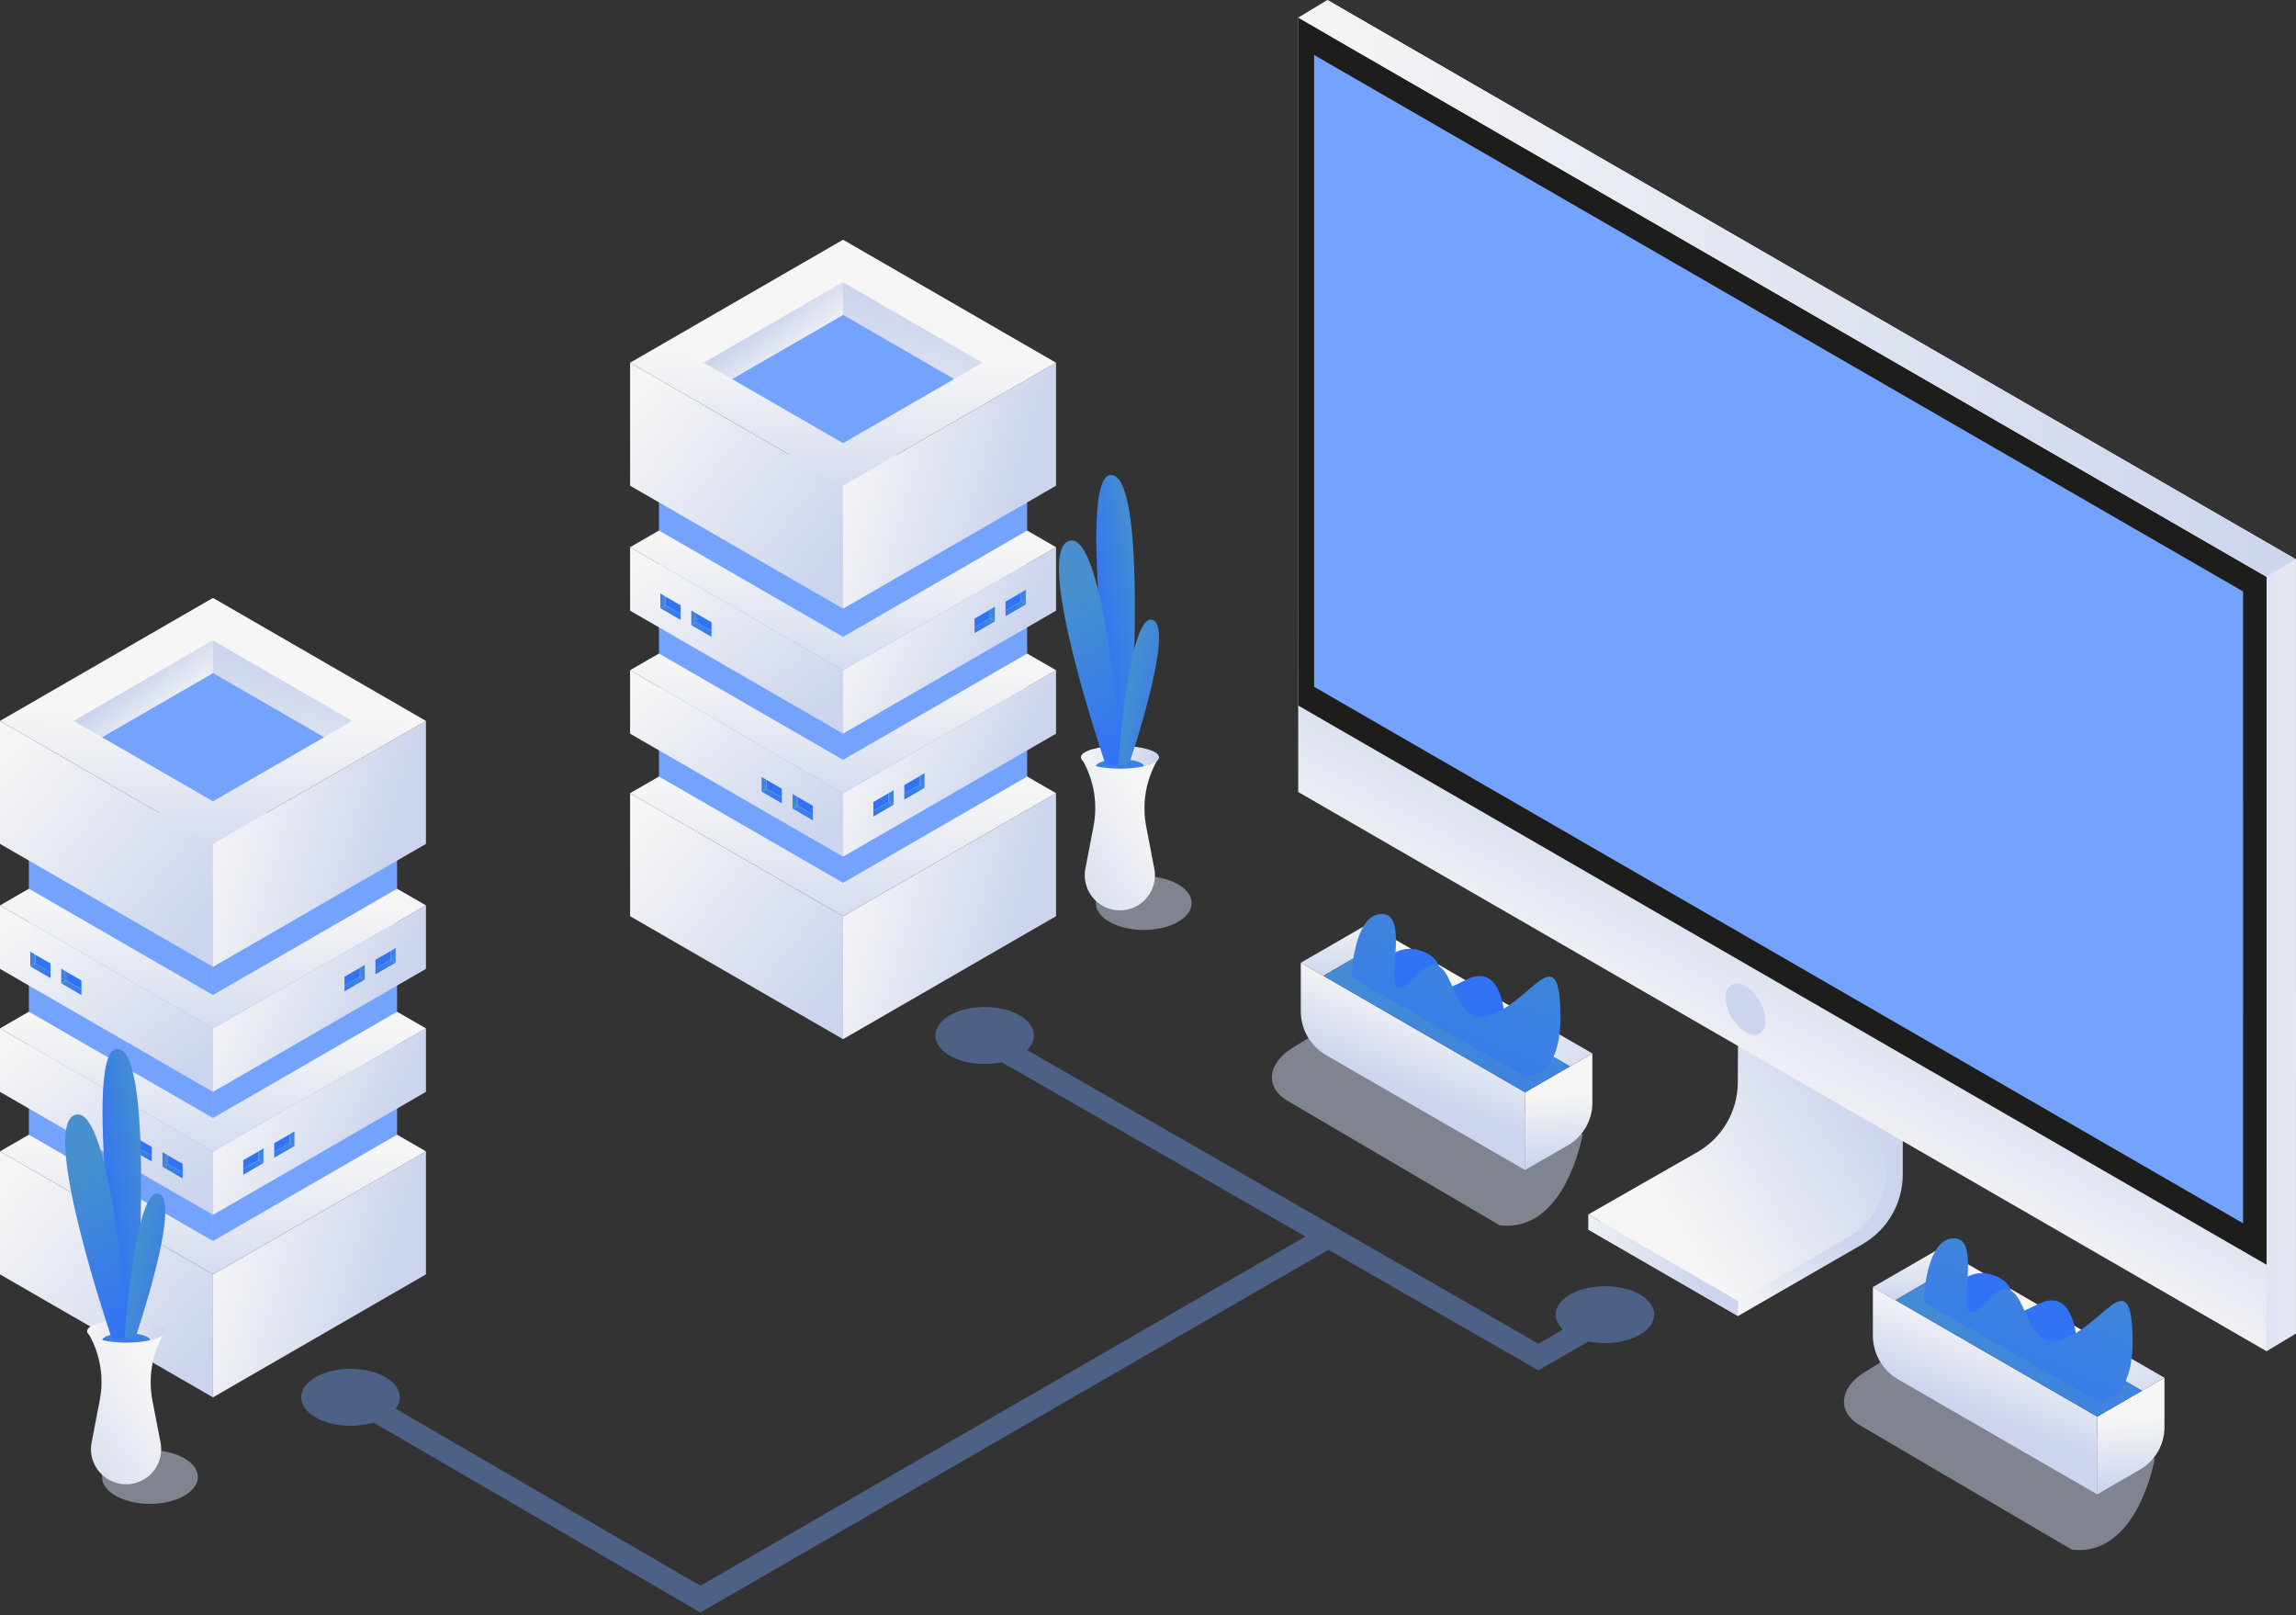 <svg width="600" height="422" viewBox="0 0 600 422" fill="none" xmlns="http://www.w3.org/2000/svg">
<rect x="0" y="0" width="600" height="422" fill="#333333" stroke="none"/>
<path opacity="0.5" d="M298.887 242.948C305.801 242.948 311.405 239.806 311.405 235.931C311.405 232.055 305.801 228.914 298.887 228.914C291.973 228.914 286.368 232.055 286.368 235.931C286.368 239.806 291.973 242.948 298.887 242.948Z" fill="url(#paint0_linear_58_21432)"/>
<path d="M282.468 197.835L282.942 198.672C285.897 203.881 286.899 209.973 285.767 215.854L283.636 226.925C282.897 230.766 284.679 234.651 288.072 236.597L288.105 236.615C290.934 238.238 294.412 238.233 297.237 236.602C300.615 234.652 302.386 230.775 301.649 226.944L299.53 215.934C298.388 210.004 299.416 203.862 302.426 198.626L302.881 197.835H282.468V197.835Z" fill="url(#paint1_linear_58_21432)"/>
<path d="M302.88 197.836C302.88 198.798 301.314 199.652 298.884 200.197C297.163 200.582 295.011 200.811 292.674 200.811C290.337 200.811 288.182 200.582 286.462 200.197C284.033 199.652 282.468 198.798 282.468 197.836C282.468 196.192 287.036 194.859 292.674 194.859C298.31 194.859 302.88 196.192 302.88 197.836Z" fill="url(#paint2_linear_58_21432)"/>
<path d="M298.886 200.169C298.886 200.178 298.886 200.188 298.884 200.197C297.163 200.582 295.011 200.811 292.674 200.811C290.337 200.811 288.182 200.582 286.462 200.197C286.459 200.188 286.459 200.178 286.459 200.169C286.459 199.167 289.241 198.357 292.674 198.357C296.105 198.357 298.886 199.167 298.886 200.169Z" fill="url(#paint3_linear_58_21432)"/>
<path d="M294.964 199.874C294.964 199.874 300.656 125.688 290.64 124.106C280.625 122.525 291.849 199.836 291.849 199.836L294.964 199.874Z" fill="url(#paint4_linear_58_21432)"/>
<path d="M288.957 199.874C288.957 199.874 269.853 144.066 279.405 141.292C288.957 138.518 293.226 199.874 293.226 199.874H288.957Z" fill="url(#paint5_linear_58_21432)"/>
<path d="M294.964 199.874C294.964 199.874 307.334 163.736 301.149 161.94C294.964 160.144 292.199 199.874 292.199 199.874H294.964Z" fill="url(#paint6_linear_58_21432)"/>
<path opacity="0.5" d="M563.074 381.088C563.074 381.088 558.678 406.905 541.385 404.816L486.445 372.592C479.759 368.957 480.761 362.497 487.233 358.494L493.986 354.318L563.074 381.088Z" fill="url(#paint7_linear_58_21432)"/>
<path d="M507.011 332.866L507.012 326.098L489.428 336.25L495.338 339.663L507.011 332.866Z" fill="url(#paint8_linear_58_21432)"/>
<path d="M489.428 348.922V336.25L548.043 370.092V390.396L496.039 360.372C491.948 358.01 489.428 353.645 489.428 348.922Z" fill="url(#paint9_linear_58_21432)"/>
<path d="M559.224 383.94L548.043 390.395V370.091L565.626 359.938V372.85C565.626 377.426 563.186 381.653 559.224 383.94Z" fill="url(#paint10_linear_58_21432)"/>
<path d="M565.626 359.939L507.012 326.098L507.011 332.866L559.765 363.323L565.626 359.939Z" fill="url(#paint11_linear_58_21432)"/>
<path d="M495.338 339.663L507.011 332.866L559.765 363.323L548.042 370.092L495.338 339.663Z" fill="url(#paint12_linear_58_21432)"/>
<path d="M507.012 342.516C507.012 342.516 511.73 329.299 521.586 333.399C531.442 337.499 519.015 347.665 532.441 340.779C545.866 333.893 542.712 362.814 542.712 362.814L507.012 342.516Z" fill="url(#paint13_linear_58_21432)"/>
<path d="M502.684 340.055C502.684 340.055 503.196 322.676 511.129 323.553C519.062 324.43 508.184 351.499 519.256 339.935C530.327 328.371 527.206 353.162 538.264 350.123C549.323 347.083 556.586 329.666 557.273 348.443C557.959 367.22 548.102 365.88 548.102 365.88L502.684 340.055Z" fill="url(#paint14_linear_58_21432)"/>
<path opacity="0.5" d="M413.571 296.364C413.571 296.364 409.175 322.182 391.881 320.092L336.941 287.868C330.256 284.233 331.257 277.773 337.73 273.77L344.483 269.594L413.571 296.364Z" fill="url(#paint15_linear_58_21432)"/>
<path d="M357.508 248.142L357.509 241.374L339.924 251.526L345.835 254.939L357.508 248.142Z" fill="url(#paint16_linear_58_21432)"/>
<path d="M339.924 264.198V251.526L398.539 285.368V305.672L346.535 275.648C342.445 273.286 339.924 268.922 339.924 264.198Z" fill="url(#paint17_linear_58_21432)"/>
<path d="M409.721 299.217L398.54 305.672V285.368L416.124 275.215V288.127C416.124 292.702 413.683 296.929 409.721 299.217Z" fill="url(#paint18_linear_58_21432)"/>
<path d="M416.123 275.215L357.509 241.374L357.508 248.142L410.262 278.599L416.123 275.215Z" fill="url(#paint19_linear_58_21432)"/>
<path d="M345.835 254.939L357.508 248.142L410.262 278.599L398.539 285.368L345.835 254.939Z" fill="url(#paint20_linear_58_21432)"/>
<path d="M357.509 257.792C357.509 257.792 362.227 244.575 372.083 248.675C381.939 252.775 369.513 262.941 382.938 256.055C396.363 249.169 393.209 278.09 393.209 278.09L357.509 257.792Z" fill="url(#paint21_linear_58_21432)"/>
<path d="M353.181 255.331C353.181 255.331 353.692 237.952 361.625 238.829C369.558 239.706 358.681 266.775 369.752 255.211C380.823 243.647 377.703 268.438 388.761 265.399C399.819 262.359 407.083 244.942 407.769 263.719C408.456 282.496 398.599 281.156 398.599 281.156L353.181 255.331Z" fill="url(#paint22_linear_58_21432)"/>
<path d="M164.655 207.223L220.31 239.355V271.486L164.654 239.355L164.655 207.223Z" fill="url(#paint23_linear_58_21432)"/>
<path d="M275.966 207.223L220.311 239.355V271.486L275.967 239.355L275.966 207.223Z" fill="url(#paint24_linear_58_21432)"/>
<path d="M164.655 207.223L220.311 175.09L275.966 207.223L220.311 239.355L164.655 207.223Z" fill="url(#paint25_linear_58_21432)"/>
<path d="M183.902 207.223L220.311 186.202L256.72 207.223L220.311 228.243L183.902 207.223Z" fill="url(#paint26_linear_58_21432)"/>
<path d="M191.281 211.483L220.311 194.723L249.341 211.483L220.311 228.243L191.281 211.483Z" fill="url(#paint27_linear_58_21432)"/>
<path d="M172.2 175.09L220.311 202.867V230.641L172.199 202.865L172.2 175.09Z" fill="#74A2FF"/>
<path d="M268.421 175.09L220.311 202.867V230.641L268.423 202.865L268.421 175.09Z" fill="#74A2FF"/>
<path d="M164.655 175.09L220.31 207.223V223.805L164.654 191.674L164.655 175.09Z" fill="url(#paint28_linear_58_21432)"/>
<path d="M275.966 175.09L220.311 207.223V223.805L275.967 191.674L275.966 175.09Z" fill="url(#paint29_linear_58_21432)"/>
<path d="M164.655 175.09L220.311 142.958L275.966 175.09L220.311 207.223L164.655 175.09Z" fill="url(#paint30_linear_58_21432)"/>
<path d="M183.902 175.09L220.311 154.07L256.72 175.09L220.311 196.111L183.902 175.09Z" fill="url(#paint31_linear_58_21432)"/>
<path d="M191.281 179.35L220.311 162.59L249.341 179.35L220.311 196.111L191.281 179.35Z" fill="url(#paint32_linear_58_21432)"/>
<path d="M172.2 142.958L220.311 170.735V198.509L172.199 170.733L172.2 142.958Z" fill="#74A2FF"/>
<path d="M268.421 142.958L220.311 170.735V198.509L268.423 170.733L268.421 142.958Z" fill="#74A2FF"/>
<path d="M164.655 142.958L220.31 175.09V191.672L164.654 159.541L164.655 142.958Z" fill="url(#paint33_linear_58_21432)"/>
<path d="M275.966 142.958L220.311 175.09V191.672L275.967 159.541L275.966 142.958Z" fill="url(#paint34_linear_58_21432)"/>
<path d="M164.655 142.958L220.311 110.825L275.966 142.958L220.311 175.09L164.655 142.958Z" fill="url(#paint35_linear_58_21432)"/>
<path d="M183.902 142.958L220.311 121.937L256.72 142.958L220.311 163.979L183.902 142.958Z" fill="url(#paint36_linear_58_21432)"/>
<path d="M191.281 147.218L220.311 130.458L249.341 147.218L220.311 163.979L191.281 147.218Z" fill="url(#paint37_linear_58_21432)"/>
<path d="M220.311 121.937V130.458L191.281 147.218L183.902 142.958L220.311 121.937Z" fill="url(#paint38_linear_58_21432)"/>
<path d="M172.2 110.825L220.311 138.602V166.376L172.199 138.6L172.2 110.825Z" fill="#74A2FF"/>
<path d="M268.421 110.825L220.311 138.602V166.376L268.423 138.6L268.421 110.825Z" fill="#74A2FF"/>
<path d="M164.655 94.761L220.31 126.893V159.022L164.654 126.891L164.655 94.761Z" fill="url(#paint39_linear_58_21432)"/>
<path d="M275.966 94.761L220.311 126.893V159.022L275.967 126.891L275.966 94.761Z" fill="url(#paint40_linear_58_21432)"/>
<path d="M164.655 94.761L220.311 62.628L275.966 94.761L220.311 126.893L164.655 94.761Z" fill="url(#paint41_linear_58_21432)"/>
<path d="M183.902 94.761L220.311 73.74L256.72 94.761L220.311 115.782L183.902 94.761Z" fill="url(#paint42_linear_58_21432)"/>
<path d="M191.281 99.021L220.311 82.261L249.341 99.021L220.311 115.782L191.281 99.021Z" fill="#74A2FF"/>
<path d="M220.311 73.74V82.261L191.281 99.021L183.902 94.761L220.311 73.74Z" fill="url(#paint43_linear_58_21432)"/>
<path d="M262.769 160.966L268.052 157.917L266.759 157.165L262.769 159.468V160.966Z" fill="url(#paint44_linear_58_21432)"/>
<path d="M268.052 154.07V157.917L266.758 157.165V154.861L268.052 154.07Z" fill="url(#paint45_linear_58_21432)"/>
<path d="M262.769 159.468V157.165L266.759 154.861V157.165L262.769 159.468Z" fill="url(#paint46_linear_58_21432)"/>
<path d="M254.682 165.402L259.965 162.353L258.671 161.601L254.682 163.904V165.402Z" fill="url(#paint47_linear_58_21432)"/>
<path d="M259.965 158.505V162.353L258.671 161.601V159.297L259.965 158.505Z" fill="url(#paint48_linear_58_21432)"/>
<path d="M254.682 163.904V161.601L258.671 159.297V161.601L254.682 163.904Z" fill="url(#paint49_linear_58_21432)"/>
<path d="M236.313 208.886L241.596 205.836L240.302 205.084L236.313 207.387V208.886Z" fill="url(#paint50_linear_58_21432)"/>
<path d="M241.596 201.989V205.836L240.302 205.084V202.78L241.596 201.989Z" fill="url(#paint51_linear_58_21432)"/>
<path d="M236.313 207.387V205.084L240.302 202.78V205.084L236.313 207.387Z" fill="url(#paint52_linear_58_21432)"/>
<path d="M228.226 213.321L233.509 210.272L232.215 209.52L228.226 211.823V213.321Z" fill="url(#paint53_linear_58_21432)"/>
<path d="M233.509 206.425V210.272L232.215 209.52V207.216L233.509 206.425Z" fill="url(#paint54_linear_58_21432)"/>
<path d="M228.226 211.823V209.52L232.215 207.216V209.52L228.226 211.823Z" fill="url(#paint55_linear_58_21432)"/>
<path d="M177.852 161.94L172.569 158.89L173.863 158.138L177.852 160.442V161.94Z" fill="url(#paint56_linear_58_21432)"/>
<path d="M172.569 155.043V158.89L173.863 158.138V155.835L172.569 155.043Z" fill="url(#paint57_linear_58_21432)"/>
<path d="M177.852 160.442V158.138L173.863 155.835V158.138L177.852 160.442Z" fill="url(#paint58_linear_58_21432)"/>
<path d="M185.939 166.376L180.656 163.326L181.95 162.574L185.939 164.877V166.376Z" fill="url(#paint59_linear_58_21432)"/>
<path d="M180.656 159.479V163.326L181.95 162.574V160.27L180.656 159.479Z" fill="url(#paint60_linear_58_21432)"/>
<path d="M185.94 164.877V162.574L181.95 160.27V162.574L185.94 164.877Z" fill="url(#paint61_linear_58_21432)"/>
<path d="M204.309 209.859L199.025 206.809L200.319 206.057L204.309 208.361V209.859Z" fill="url(#paint62_linear_58_21432)"/>
<path d="M199.025 202.962V206.809L200.319 206.057V203.754L199.025 202.962Z" fill="url(#paint63_linear_58_21432)"/>
<path d="M204.309 208.361V206.057L200.319 203.754V206.057L204.309 208.361Z" fill="url(#paint64_linear_58_21432)"/>
<path d="M212.396 214.295L207.112 211.246L208.406 210.494L212.396 212.797V214.295Z" fill="url(#paint65_linear_58_21432)"/>
<path d="M207.112 207.398V211.246L208.406 210.494V208.19L207.112 207.398Z" fill="url(#paint66_linear_58_21432)"/>
<path d="M212.396 212.797V210.494L208.406 208.19V210.494L212.396 212.797Z" fill="url(#paint67_linear_58_21432)"/>
<path d="M346.875 0L599.946 146.107L599.943 348.416L346.875 202.307V0Z" fill="white"/>
<path d="M458.563 206.73L497.243 229.058V306.813C497.243 314.339 493.228 321.293 486.71 325.056L454.181 343.817L415.048 321.223L447.644 302.589C454.18 298.854 458.227 291.913 458.256 284.384L458.563 206.73Z" fill="url(#paint68_linear_58_21432)"/>
<path d="M454.439 205.157L493.119 227.485V305.24C493.119 312.766 489.103 319.721 482.585 323.483L454.181 339.88L415.048 317.286L443.518 301.016C450.055 297.28 454.102 290.34 454.131 282.811L454.439 205.157Z" fill="url(#paint69_linear_58_21432)"/>
<path d="M415.049 317.286V321.223L454.181 343.816V339.879L415.049 317.286Z" fill="url(#paint70_linear_58_21432)"/>
<path d="M339.248 4.6L592.319 150.707L592.315 353.015L339.248 206.907V4.6Z" fill="url(#paint71_linear_58_21432)"/>
<path d="M339.248 4.6L592.319 150.707L592.317 330.422L339.249 184.314L339.248 4.6Z" fill="#1D1D1B"/>
<path d="M343.411 14.362L586.177 154.519L586.174 319.586L343.411 179.427V14.362Z" fill="#74A2FF"/>
<path d="M592.315 353.015L599.943 348.416L599.945 146.107L592.319 150.707L592.315 353.015Z" fill="url(#paint72_linear_58_21432)"/>
<path d="M339.248 4.6L346.874 0L599.946 146.107L592.319 150.707L339.248 4.6Z" fill="url(#paint73_linear_58_21432)"/>
<path d="M450.951 260.635C450.951 257.336 453.289 255.986 456.146 257.635C459.003 259.284 461.34 263.333 461.34 266.632C461.34 269.931 459.003 271.282 456.146 269.632C453.289 267.983 450.951 263.934 450.951 260.635Z" fill="url(#paint74_linear_58_21432)"/>
<path opacity="0.4" d="M428.533 338.187C423.519 335.291 415.314 335.291 410.298 338.187C406.018 340.658 405.404 344.467 408.428 347.331L402.01 351.036L268.387 274.325C271.322 271.469 270.683 267.705 266.441 265.255C261.427 262.359 253.221 262.359 248.206 265.255C243.19 268.151 243.19 272.889 248.206 275.785C251.86 277.895 257.206 278.46 261.779 277.494L341.126 323.045L183.037 414.28L103.4 368.024C105.452 365.298 104.567 361.997 100.722 359.776C95.708 356.881 87.502 356.881 82.487 359.776C77.471 362.672 77.471 367.411 82.487 370.306C86.558 372.656 92.73 373.099 97.592 371.634L183.027 421.258L347.183 326.522L402.019 358.002L415.098 350.453C419.641 351.379 424.916 350.805 428.534 348.716C433.548 345.821 433.548 341.082 428.533 338.187Z" fill="#74A2FF"/>
<path d="M0.001 300.797L55.656 332.93V365.061L0 332.93L0.001 300.797Z" fill="url(#paint75_linear_58_21432)"/>
<path d="M111.312 300.797L55.656 332.93V365.061L111.313 332.93L111.312 300.797Z" fill="url(#paint76_linear_58_21432)"/>
<path d="M0.001 300.797L55.656 268.665L111.312 300.797L55.656 332.93L0.001 300.797Z" fill="url(#paint77_linear_58_21432)"/>
<path d="M19.248 300.797L55.656 279.777L92.065 300.797L55.656 321.818L19.248 300.797Z" fill="url(#paint78_linear_58_21432)"/>
<path d="M26.627 305.058L55.656 288.298L84.686 305.058L55.656 321.818L26.627 305.058Z" fill="url(#paint79_linear_58_21432)"/>
<path d="M7.545 268.665L55.656 296.442V324.216L7.544 296.441L7.545 268.665Z" fill="#74A2FF"/>
<path d="M103.768 268.665L55.656 296.442V324.216L103.768 296.441L103.768 268.665Z" fill="#74A2FF"/>
<path d="M0.001 268.665L55.656 300.797V317.38L0 285.249L0.001 268.665Z" fill="url(#paint80_linear_58_21432)"/>
<path d="M111.312 268.665L55.656 300.797V317.38L111.313 285.249L111.312 268.665Z" fill="url(#paint81_linear_58_21432)"/>
<path d="M0.001 268.665L55.656 236.533L111.312 268.665L55.656 300.797L0.001 268.665Z" fill="url(#paint82_linear_58_21432)"/>
<path d="M19.248 268.665L55.656 247.644L92.065 268.665L55.656 289.686L19.248 268.665Z" fill="url(#paint83_linear_58_21432)"/>
<path d="M26.627 272.926L55.656 256.165L84.686 272.926L55.656 289.686L26.627 272.926Z" fill="url(#paint84_linear_58_21432)"/>
<path d="M7.545 236.533L55.656 264.31V292.083L7.544 264.308L7.545 236.533Z" fill="#74A2FF"/>
<path d="M103.768 236.533L55.656 264.31V292.083L103.768 264.308L103.768 236.533Z" fill="#74A2FF"/>
<path d="M0.001 236.533L55.656 268.665V285.247L0 253.117L0.001 236.533Z" fill="url(#paint85_linear_58_21432)"/>
<path d="M111.312 236.533L55.656 268.665V285.247L111.313 253.117L111.312 236.533Z" fill="url(#paint86_linear_58_21432)"/>
<path d="M0.001 236.533L55.656 204.4L111.312 236.533L55.656 268.665L0.001 236.533Z" fill="url(#paint87_linear_58_21432)"/>
<path d="M19.248 236.533L55.656 215.512L92.065 236.533L55.656 257.553L19.248 236.533Z" fill="url(#paint88_linear_58_21432)"/>
<path d="M26.627 240.793L55.656 224.033L84.686 240.793L55.656 257.553L26.627 240.793Z" fill="url(#paint89_linear_58_21432)"/>
<path d="M55.656 215.512V224.033L26.627 240.793L19.248 236.533L55.656 215.512Z" fill="url(#paint90_linear_58_21432)"/>
<path d="M7.545 204.4L55.656 232.177V259.951L7.544 232.175L7.545 204.4Z" fill="#74A2FF"/>
<path d="M103.768 204.4L55.656 232.177V259.951L103.768 232.175L103.768 204.4Z" fill="#74A2FF"/>
<path d="M0.001 188.336L55.656 220.468V252.597L0 220.466L0.001 188.336Z" fill="url(#paint91_linear_58_21432)"/>
<path d="M111.312 188.336L55.656 220.468V252.597L111.313 220.466L111.312 188.336Z" fill="url(#paint92_linear_58_21432)"/>
<path d="M0.001 188.336L55.656 156.203L111.312 188.336L55.656 220.468L0.001 188.336Z" fill="url(#paint93_linear_58_21432)"/>
<path d="M19.248 188.336L55.656 167.315L92.065 188.336L55.656 209.356L19.248 188.336Z" fill="url(#paint94_linear_58_21432)"/>
<path d="M26.627 192.596L55.656 175.836L84.686 192.596L55.656 209.356L26.627 192.596Z" fill="#74A2FF"/>
<path d="M55.656 167.315V175.836L26.627 192.596L19.248 188.336L55.656 167.315Z" fill="url(#paint95_linear_58_21432)"/>
<path d="M98.115 254.541L103.398 251.492L102.104 250.74L98.115 253.043V254.541Z" fill="url(#paint96_linear_58_21432)"/>
<path d="M103.398 247.644V251.492L102.104 250.74V248.436L103.398 247.644Z" fill="url(#paint97_linear_58_21432)"/>
<path d="M98.115 253.043V250.74L102.104 248.436V250.74L98.115 253.043Z" fill="url(#paint98_linear_58_21432)"/>
<path d="M90.027 258.977L95.311 255.927L94.017 255.175L90.027 257.479V258.977Z" fill="url(#paint99_linear_58_21432)"/>
<path d="M95.31 252.08V255.927L94.017 255.175V252.872L95.31 252.08Z" fill="url(#paint100_linear_58_21432)"/>
<path d="M90.027 257.479V255.175L94.017 252.872V255.175L90.027 257.479Z" fill="url(#paint101_linear_58_21432)"/>
<path d="M71.659 302.46L76.942 299.411L75.648 298.659L71.659 300.962V302.46Z" fill="url(#paint102_linear_58_21432)"/>
<path d="M76.941 295.564V299.411L75.648 298.659V296.355L76.941 295.564Z" fill="url(#paint103_linear_58_21432)"/>
<path d="M71.659 300.962V298.659L75.648 296.355V298.659L71.659 300.962Z" fill="url(#paint104_linear_58_21432)"/>
<path d="M63.571 306.897L68.855 303.847L67.561 303.095L63.571 305.398V306.897Z" fill="url(#paint105_linear_58_21432)"/>
<path d="M68.854 300V303.847L67.561 303.095V300.791L68.854 300Z" fill="url(#paint106_linear_58_21432)"/>
<path d="M63.571 305.398V303.095L67.561 300.791V303.095L63.571 305.398Z" fill="url(#paint107_linear_58_21432)"/>
<path d="M13.198 255.515L7.915 252.465L9.208 251.713L13.198 254.016V255.515Z" fill="url(#paint108_linear_58_21432)"/>
<path d="M7.915 248.618V252.465L9.208 251.713V249.409L7.915 248.618Z" fill="url(#paint109_linear_58_21432)"/>
<path d="M13.198 254.016V251.713L9.209 249.409V251.713L13.198 254.016Z" fill="url(#paint110_linear_58_21432)"/>
<path d="M21.285 259.951L16.002 256.901L17.296 256.149L21.285 258.453V259.951Z" fill="url(#paint111_linear_58_21432)"/>
<path d="M16.002 253.054V256.901L17.296 256.149V253.845L16.002 253.054Z" fill="url(#paint112_linear_58_21432)"/>
<path d="M21.285 258.453V256.149L17.296 253.845V256.149L21.285 258.453Z" fill="url(#paint113_linear_58_21432)"/>
<path d="M39.654 303.434L34.371 300.385L35.665 299.633L39.654 301.936V303.434Z" fill="url(#paint114_linear_58_21432)"/>
<path d="M34.371 296.537V300.385L35.665 299.633V297.329L34.371 296.537Z" fill="url(#paint115_linear_58_21432)"/>
<path d="M39.654 301.936V299.633L35.665 297.329V299.633L39.654 301.936Z" fill="url(#paint116_linear_58_21432)"/>
<path d="M47.741 307.87L42.459 304.82L43.752 304.068L47.741 306.372V307.87Z" fill="url(#paint117_linear_58_21432)"/>
<path d="M42.459 300.973V304.82L43.752 304.068V301.764L42.459 300.973Z" fill="url(#paint118_linear_58_21432)"/>
<path d="M47.741 306.372V304.068L43.752 301.764V304.068L47.741 306.372Z" fill="url(#paint119_linear_58_21432)"/>
<path opacity="0.5" d="M39.189 392.887C46.103 392.887 51.708 389.745 51.708 385.87C51.708 381.994 46.103 378.853 39.189 378.853C32.275 378.853 26.67 381.994 26.67 385.87C26.67 389.745 32.275 392.887 39.189 392.887Z" fill="url(#paint120_linear_58_21432)"/>
<path d="M22.77 347.775L23.245 348.611C26.2 353.82 27.202 359.912 26.07 365.793L23.939 376.864C23.2 380.705 24.982 384.591 28.374 386.536L28.408 386.555C31.236 388.177 34.715 388.172 37.539 386.542C40.917 384.591 42.689 380.714 41.952 376.883L39.832 365.873C38.691 359.943 39.719 353.801 42.729 348.565L43.184 347.774H22.77V347.775Z" fill="url(#paint121_linear_58_21432)"/>
<path d="M43.183 347.776C43.183 348.737 41.617 349.591 39.187 350.136C37.466 350.521 35.314 350.75 32.977 350.75C30.64 350.75 28.485 350.521 26.765 350.136C24.337 349.591 22.77 348.737 22.77 347.776C22.77 346.131 27.339 344.798 32.977 344.798C38.613 344.798 43.183 346.131 43.183 347.776Z" fill="url(#paint122_linear_58_21432)"/>
<path d="M39.189 350.108C39.189 350.117 39.189 350.127 39.187 350.136C37.466 350.521 35.314 350.75 32.977 350.75C30.64 350.75 28.485 350.521 26.765 350.136C26.762 350.127 26.762 350.117 26.762 350.108C26.762 349.106 29.544 348.297 32.977 348.297C36.407 348.297 39.189 349.106 39.189 350.108Z" fill="url(#paint123_linear_58_21432)"/>
<path d="M35.266 349.814C35.266 349.814 40.959 275.627 30.943 274.046C20.927 272.464 32.152 349.776 32.152 349.776L35.266 349.814Z" fill="url(#paint124_linear_58_21432)"/>
<path d="M29.259 349.814C29.259 349.814 10.156 294.006 19.707 291.232C29.259 288.458 33.53 349.814 33.53 349.814H29.259Z" fill="url(#paint125_linear_58_21432)"/>
<path d="M35.267 349.814C35.267 349.814 47.637 313.675 41.452 311.879C35.267 310.083 32.502 349.814 32.502 349.814H35.267Z" fill="url(#paint126_linear_58_21432)"/>
<defs>
<linearGradient id="paint0_linear_58_21432" x1="302.636" y1="245.986" x2="302.549" y2="242.751" gradientUnits="userSpaceOnUse">
<stop stop-color="#F6F6F6"/>
<stop offset="1" stop-color="#CCD5ED"/>
</linearGradient>
<linearGradient id="paint1_linear_58_21432" x1="284.029" y1="188.282" x2="251.264" y2="210.689" gradientUnits="userSpaceOnUse">
<stop stop-color="#F6F6F6"/>
<stop offset="1" stop-color="#CCD5ED"/>
</linearGradient>
<linearGradient id="paint2_linear_58_21432" x1="282.468" y1="200.811" x2="302.881" y2="200.811" gradientUnits="userSpaceOnUse">
<stop stop-color="#F6F6F6"/>
<stop offset="1" stop-color="#CCD5ED"/>
</linearGradient>
<linearGradient id="paint3_linear_58_21432" x1="269.097" y1="194.32" x2="269.077" y2="203.761" gradientUnits="userSpaceOnUse">
<stop stop-color="#4790CD"/>
<stop offset="1" stop-color="#3273F6"/>
</linearGradient>
<linearGradient id="paint4_linear_58_21432" x1="291.47" y1="103.105" x2="276.57" y2="105.599" gradientUnits="userSpaceOnUse">
<stop stop-color="#4790CD"/>
<stop offset="1" stop-color="#3273F6"/>
</linearGradient>
<linearGradient id="paint5_linear_58_21432" x1="277.318" y1="156.165" x2="296.979" y2="195.796" gradientUnits="userSpaceOnUse">
<stop stop-color="#4790CD"/>
<stop offset="1" stop-color="#3273F6"/>
</linearGradient>
<linearGradient id="paint6_linear_58_21432" x1="290.442" y1="191.357" x2="306.695" y2="195.242" gradientUnits="userSpaceOnUse">
<stop stop-color="#4790CD"/>
<stop offset="1" stop-color="#3273F6"/>
</linearGradient>
<linearGradient id="paint7_linear_58_21432" x1="527.56" y1="413.363" x2="527.913" y2="402.78" gradientUnits="userSpaceOnUse">
<stop stop-color="#F6F6F6"/>
<stop offset="1" stop-color="#CCD5ED"/>
</linearGradient>
<linearGradient id="paint8_linear_58_21432" x1="487.647" y1="324.332" x2="487.647" y2="340.644" gradientUnits="userSpaceOnUse">
<stop stop-color="#F6F6F6"/>
<stop offset="1" stop-color="#CCD5ED"/>
</linearGradient>
<linearGradient id="paint9_linear_58_21432" x1="514.425" y1="343.523" x2="506.1" y2="364.924" gradientUnits="userSpaceOnUse">
<stop stop-color="#F6F6F6"/>
<stop offset="1" stop-color="#CCD5ED"/>
</linearGradient>
<linearGradient id="paint10_linear_58_21432" x1="551.518" y1="370.997" x2="552.44" y2="389.124" gradientUnits="userSpaceOnUse">
<stop stop-color="#F6F6F6"/>
<stop offset="1" stop-color="#CCD5ED"/>
</linearGradient>
<linearGradient id="paint11_linear_58_21432" x1="518.813" y1="357.231" x2="536.182" y2="388.701" gradientUnits="userSpaceOnUse">
<stop stop-color="#F6F6F6"/>
<stop offset="1" stop-color="#CCD5ED"/>
</linearGradient>
<linearGradient id="paint12_linear_58_21432" x1="462.098" y1="319.223" x2="451.401" y2="407.149" gradientUnits="userSpaceOnUse">
<stop stop-color="#4790CD"/>
<stop offset="1" stop-color="#3273F6"/>
</linearGradient>
<linearGradient id="paint13_linear_58_21432" x1="546.07" y1="321.383" x2="542.109" y2="327.822" gradientUnits="userSpaceOnUse">
<stop stop-color="#4790CD"/>
<stop offset="1" stop-color="#3273F6"/>
</linearGradient>
<linearGradient id="paint14_linear_58_21432" x1="512.424" y1="292.049" x2="481.945" y2="364.003" gradientUnits="userSpaceOnUse">
<stop stop-color="#4790CD"/>
<stop offset="1" stop-color="#3273F6"/>
</linearGradient>
<linearGradient id="paint15_linear_58_21432" x1="378.057" y1="328.64" x2="378.409" y2="318.056" gradientUnits="userSpaceOnUse">
<stop stop-color="#F6F6F6"/>
<stop offset="1" stop-color="#CCD5ED"/>
</linearGradient>
<linearGradient id="paint16_linear_58_21432" x1="338.144" y1="239.608" x2="338.144" y2="255.92" gradientUnits="userSpaceOnUse">
<stop stop-color="#F6F6F6"/>
<stop offset="1" stop-color="#CCD5ED"/>
</linearGradient>
<linearGradient id="paint17_linear_58_21432" x1="364.922" y1="258.799" x2="356.597" y2="280.2" gradientUnits="userSpaceOnUse">
<stop stop-color="#F6F6F6"/>
<stop offset="1" stop-color="#CCD5ED"/>
</linearGradient>
<linearGradient id="paint18_linear_58_21432" x1="402.015" y1="286.273" x2="402.936" y2="304.4" gradientUnits="userSpaceOnUse">
<stop stop-color="#F6F6F6"/>
<stop offset="1" stop-color="#CCD5ED"/>
</linearGradient>
<linearGradient id="paint19_linear_58_21432" x1="369.31" y1="272.507" x2="386.679" y2="303.977" gradientUnits="userSpaceOnUse">
<stop stop-color="#F6F6F6"/>
<stop offset="1" stop-color="#CCD5ED"/>
</linearGradient>
<linearGradient id="paint20_linear_58_21432" x1="312.595" y1="234.499" x2="301.898" y2="322.425" gradientUnits="userSpaceOnUse">
<stop stop-color="#4790CD"/>
<stop offset="1" stop-color="#3273F6"/>
</linearGradient>
<linearGradient id="paint21_linear_58_21432" x1="396.566" y1="236.659" x2="392.606" y2="243.098" gradientUnits="userSpaceOnUse">
<stop stop-color="#4790CD"/>
<stop offset="1" stop-color="#3273F6"/>
</linearGradient>
<linearGradient id="paint22_linear_58_21432" x1="362.921" y1="207.325" x2="332.441" y2="279.279" gradientUnits="userSpaceOnUse">
<stop stop-color="#4790CD"/>
<stop offset="1" stop-color="#3273F6"/>
</linearGradient>
<linearGradient id="paint23_linear_58_21432" x1="147.348" y1="240.716" x2="199.645" y2="282.626" gradientUnits="userSpaceOnUse">
<stop stop-color="#F6F6F6"/>
<stop offset="1" stop-color="#CCD5ED"/>
</linearGradient>
<linearGradient id="paint24_linear_58_21432" x1="214.254" y1="254.174" x2="258.696" y2="266.908" gradientUnits="userSpaceOnUse">
<stop stop-color="#F6F6F6"/>
<stop offset="1" stop-color="#CCD5ED"/>
</linearGradient>
<linearGradient id="paint25_linear_58_21432" x1="184.086" y1="205.644" x2="182.948" y2="247.59" gradientUnits="userSpaceOnUse">
<stop stop-color="#F6F6F6"/>
<stop offset="1" stop-color="#CCD5ED"/>
</linearGradient>
<linearGradient id="paint26_linear_58_21432" x1="236.416" y1="238.627" x2="247.426" y2="195.227" gradientUnits="userSpaceOnUse">
<stop stop-color="#F6F6F6"/>
<stop offset="1" stop-color="#CCD5ED"/>
</linearGradient>
<linearGradient id="paint27_linear_58_21432" x1="220.323" y1="195.55" x2="210.385" y2="216.75" gradientUnits="userSpaceOnUse">
<stop stop-color="#F6F6F6"/>
<stop offset="1" stop-color="#CCD5ED"/>
</linearGradient>
<linearGradient id="paint28_linear_58_21432" x1="147.46" y1="195.028" x2="181.354" y2="242.296" gradientUnits="userSpaceOnUse">
<stop stop-color="#F6F6F6"/>
<stop offset="1" stop-color="#CCD5ED"/>
</linearGradient>
<linearGradient id="paint29_linear_58_21432" x1="215.826" y1="207.277" x2="252.742" y2="225.685" gradientUnits="userSpaceOnUse">
<stop stop-color="#F6F6F6"/>
<stop offset="1" stop-color="#CCD5ED"/>
</linearGradient>
<linearGradient id="paint30_linear_58_21432" x1="184.086" y1="173.512" x2="182.948" y2="215.458" gradientUnits="userSpaceOnUse">
<stop stop-color="#F6F6F6"/>
<stop offset="1" stop-color="#CCD5ED"/>
</linearGradient>
<linearGradient id="paint31_linear_58_21432" x1="236.416" y1="206.494" x2="247.426" y2="163.094" gradientUnits="userSpaceOnUse">
<stop stop-color="#F6F6F6"/>
<stop offset="1" stop-color="#CCD5ED"/>
</linearGradient>
<linearGradient id="paint32_linear_58_21432" x1="220.323" y1="163.418" x2="210.385" y2="184.617" gradientUnits="userSpaceOnUse">
<stop stop-color="#F6F6F6"/>
<stop offset="1" stop-color="#CCD5ED"/>
</linearGradient>
<linearGradient id="paint33_linear_58_21432" x1="147.46" y1="162.895" x2="181.353" y2="210.163" gradientUnits="userSpaceOnUse">
<stop stop-color="#F6F6F6"/>
<stop offset="1" stop-color="#CCD5ED"/>
</linearGradient>
<linearGradient id="paint34_linear_58_21432" x1="215.826" y1="175.144" x2="252.742" y2="193.553" gradientUnits="userSpaceOnUse">
<stop stop-color="#F6F6F6"/>
<stop offset="1" stop-color="#CCD5ED"/>
</linearGradient>
<linearGradient id="paint35_linear_58_21432" x1="184.086" y1="141.379" x2="182.948" y2="183.325" gradientUnits="userSpaceOnUse">
<stop stop-color="#F6F6F6"/>
<stop offset="1" stop-color="#CCD5ED"/>
</linearGradient>
<linearGradient id="paint36_linear_58_21432" x1="236.416" y1="174.362" x2="247.425" y2="130.962" gradientUnits="userSpaceOnUse">
<stop stop-color="#F6F6F6"/>
<stop offset="1" stop-color="#CCD5ED"/>
</linearGradient>
<linearGradient id="paint37_linear_58_21432" x1="220.323" y1="131.285" x2="210.385" y2="152.485" gradientUnits="userSpaceOnUse">
<stop stop-color="#F6F6F6"/>
<stop offset="1" stop-color="#CCD5ED"/>
</linearGradient>
<linearGradient id="paint38_linear_58_21432" x1="218.917" y1="135.163" x2="210.542" y2="124.263" gradientUnits="userSpaceOnUse">
<stop stop-color="#F6F6F6"/>
<stop offset="1" stop-color="#CCD5ED"/>
</linearGradient>
<linearGradient id="paint39_linear_58_21432" x1="147.348" y1="128.252" x2="199.644" y2="170.164" gradientUnits="userSpaceOnUse">
<stop stop-color="#F6F6F6"/>
<stop offset="1" stop-color="#CCD5ED"/>
</linearGradient>
<linearGradient id="paint40_linear_58_21432" x1="214.254" y1="141.71" x2="258.695" y2="154.445" gradientUnits="userSpaceOnUse">
<stop stop-color="#F6F6F6"/>
<stop offset="1" stop-color="#CCD5ED"/>
</linearGradient>
<linearGradient id="paint41_linear_58_21432" x1="184.086" y1="93.182" x2="182.948" y2="135.128" gradientUnits="userSpaceOnUse">
<stop stop-color="#F6F6F6"/>
<stop offset="1" stop-color="#CCD5ED"/>
</linearGradient>
<linearGradient id="paint42_linear_58_21432" x1="236.416" y1="126.165" x2="247.426" y2="82.765" gradientUnits="userSpaceOnUse">
<stop stop-color="#F6F6F6"/>
<stop offset="1" stop-color="#CCD5ED"/>
</linearGradient>
<linearGradient id="paint43_linear_58_21432" x1="218.917" y1="86.966" x2="210.542" y2="76.066" gradientUnits="userSpaceOnUse">
<stop stop-color="#F6F6F6"/>
<stop offset="1" stop-color="#CCD5ED"/>
</linearGradient>
<linearGradient id="paint44_linear_58_21432" x1="261.892" y1="155.203" x2="261.44" y2="160.988" gradientUnits="userSpaceOnUse">
<stop stop-color="#4790CD"/>
<stop offset="1" stop-color="#3273F6"/>
</linearGradient>
<linearGradient id="paint45_linear_58_21432" x1="267.141" y1="160.654" x2="269.747" y2="160.299" gradientUnits="userSpaceOnUse">
<stop stop-color="#4790CD"/>
<stop offset="1" stop-color="#3273F6"/>
</linearGradient>
<linearGradient id="paint46_linear_58_21432" x1="263.314" y1="151.726" x2="263.314" y2="155.074" gradientUnits="userSpaceOnUse">
<stop stop-color="#4790CD"/>
<stop offset="1" stop-color="#3273F6"/>
</linearGradient>
<linearGradient id="paint47_linear_58_21432" x1="253.805" y1="159.639" x2="253.353" y2="165.424" gradientUnits="userSpaceOnUse">
<stop stop-color="#4790CD"/>
<stop offset="1" stop-color="#3273F6"/>
</linearGradient>
<linearGradient id="paint48_linear_58_21432" x1="259.054" y1="165.09" x2="261.66" y2="164.735" gradientUnits="userSpaceOnUse">
<stop stop-color="#4790CD"/>
<stop offset="1" stop-color="#3273F6"/>
</linearGradient>
<linearGradient id="paint49_linear_58_21432" x1="255.227" y1="151.726" x2="255.227" y2="155.074" gradientUnits="userSpaceOnUse">
<stop stop-color="#4790CD"/>
<stop offset="1" stop-color="#3273F6"/>
</linearGradient>
<linearGradient id="paint50_linear_58_21432" x1="235.436" y1="203.122" x2="234.984" y2="208.908" gradientUnits="userSpaceOnUse">
<stop stop-color="#4790CD"/>
<stop offset="1" stop-color="#3273F6"/>
</linearGradient>
<linearGradient id="paint51_linear_58_21432" x1="240.684" y1="208.575" x2="243.291" y2="208.22" gradientUnits="userSpaceOnUse">
<stop stop-color="#4790CD"/>
<stop offset="1" stop-color="#3273F6"/>
</linearGradient>
<linearGradient id="paint52_linear_58_21432" x1="236.858" y1="199.645" x2="236.858" y2="202.993" gradientUnits="userSpaceOnUse">
<stop stop-color="#4790CD"/>
<stop offset="1" stop-color="#3273F6"/>
</linearGradient>
<linearGradient id="paint53_linear_58_21432" x1="227.349" y1="207.558" x2="226.897" y2="213.344" gradientUnits="userSpaceOnUse">
<stop stop-color="#4790CD"/>
<stop offset="1" stop-color="#3273F6"/>
</linearGradient>
<linearGradient id="paint54_linear_58_21432" x1="232.597" y1="213.009" x2="235.204" y2="212.654" gradientUnits="userSpaceOnUse">
<stop stop-color="#4790CD"/>
<stop offset="1" stop-color="#3273F6"/>
</linearGradient>
<linearGradient id="paint55_linear_58_21432" x1="228.771" y1="199.645" x2="228.771" y2="202.993" gradientUnits="userSpaceOnUse">
<stop stop-color="#4790CD"/>
<stop offset="1" stop-color="#3273F6"/>
</linearGradient>
<linearGradient id="paint56_linear_58_21432" x1="170.735" y1="156.801" x2="171.187" y2="162.586" gradientUnits="userSpaceOnUse">
<stop stop-color="#4790CD"/>
<stop offset="1" stop-color="#3273F6"/>
</linearGradient>
<linearGradient id="paint57_linear_58_21432" x1="174.404" y1="154.845" x2="171.798" y2="154.49" gradientUnits="userSpaceOnUse">
<stop stop-color="#4790CD"/>
<stop offset="1" stop-color="#3273F6"/>
</linearGradient>
<linearGradient id="paint58_linear_58_21432" x1="174.408" y1="152.699" x2="174.408" y2="156.048" gradientUnits="userSpaceOnUse">
<stop stop-color="#4790CD"/>
<stop offset="1" stop-color="#3273F6"/>
</linearGradient>
<linearGradient id="paint59_linear_58_21432" x1="178.821" y1="161.236" x2="179.273" y2="167.022" gradientUnits="userSpaceOnUse">
<stop stop-color="#4790CD"/>
<stop offset="1" stop-color="#3273F6"/>
</linearGradient>
<linearGradient id="paint60_linear_58_21432" x1="182.491" y1="159.282" x2="179.885" y2="158.927" gradientUnits="userSpaceOnUse">
<stop stop-color="#4790CD"/>
<stop offset="1" stop-color="#3273F6"/>
</linearGradient>
<linearGradient id="paint61_linear_58_21432" x1="182.495" y1="152.699" x2="182.495" y2="156.048" gradientUnits="userSpaceOnUse">
<stop stop-color="#4790CD"/>
<stop offset="1" stop-color="#3273F6"/>
</linearGradient>
<linearGradient id="paint62_linear_58_21432" x1="197.19" y1="204.72" x2="197.642" y2="210.506" gradientUnits="userSpaceOnUse">
<stop stop-color="#4790CD"/>
<stop offset="1" stop-color="#3273F6"/>
</linearGradient>
<linearGradient id="paint63_linear_58_21432" x1="200.86" y1="202.765" x2="198.254" y2="202.41" gradientUnits="userSpaceOnUse">
<stop stop-color="#4790CD"/>
<stop offset="1" stop-color="#3273F6"/>
</linearGradient>
<linearGradient id="paint64_linear_58_21432" x1="200.864" y1="200.619" x2="200.864" y2="203.967" gradientUnits="userSpaceOnUse">
<stop stop-color="#4790CD"/>
<stop offset="1" stop-color="#3273F6"/>
</linearGradient>
<linearGradient id="paint65_linear_58_21432" x1="205.277" y1="209.156" x2="205.729" y2="214.941" gradientUnits="userSpaceOnUse">
<stop stop-color="#4790CD"/>
<stop offset="1" stop-color="#3273F6"/>
</linearGradient>
<linearGradient id="paint66_linear_58_21432" x1="208.947" y1="207.202" x2="206.341" y2="206.847" gradientUnits="userSpaceOnUse">
<stop stop-color="#4790CD"/>
<stop offset="1" stop-color="#3273F6"/>
</linearGradient>
<linearGradient id="paint67_linear_58_21432" x1="208.951" y1="200.619" x2="208.951" y2="203.967" gradientUnits="userSpaceOnUse">
<stop stop-color="#4790CD"/>
<stop offset="1" stop-color="#3273F6"/>
</linearGradient>
<linearGradient id="paint68_linear_58_21432" x1="460.511" y1="344.675" x2="468.493" y2="320.762" gradientUnits="userSpaceOnUse">
<stop stop-color="#F6F6F6"/>
<stop offset="1" stop-color="#CCD5ED"/>
</linearGradient>
<linearGradient id="paint69_linear_58_21432" x1="456.987" y1="348.996" x2="507.017" y2="317.795" gradientUnits="userSpaceOnUse">
<stop stop-color="#F6F6F6"/>
<stop offset="1" stop-color="#CCD5ED"/>
</linearGradient>
<linearGradient id="paint70_linear_58_21432" x1="407.169" y1="343.816" x2="446.302" y2="343.816" gradientUnits="userSpaceOnUse">
<stop stop-color="#F6F6F6"/>
<stop offset="1" stop-color="#CCD5ED"/>
</linearGradient>
<linearGradient id="paint71_linear_58_21432" x1="457.77" y1="289.321" x2="485.402" y2="238.754" gradientUnits="userSpaceOnUse">
<stop stop-color="#F6F6F6"/>
<stop offset="1" stop-color="#CCD5ED"/>
</linearGradient>
<linearGradient id="paint72_linear_58_21432" x1="619.299" y1="-582.539" x2="562.528" y2="-582.331" gradientUnits="userSpaceOnUse">
<stop stop-color="#F6F6F6"/>
<stop offset="1" stop-color="#CCD5ED"/>
</linearGradient>
<linearGradient id="paint73_linear_58_21432" x1="339.248" y1="150.707" x2="599.946" y2="150.707" gradientUnits="userSpaceOnUse">
<stop stop-color="#F6F6F6"/>
<stop offset="1" stop-color="#CCD5ED"/>
</linearGradient>
<linearGradient id="paint74_linear_58_21432" x1="486.765" y1="268.215" x2="480.49" y2="267.138" gradientUnits="userSpaceOnUse">
<stop stop-color="#F6F6F6"/>
<stop offset="1" stop-color="#CCD5ED"/>
</linearGradient>
<linearGradient id="paint75_linear_58_21432" x1="-17.306" y1="334.291" x2="34.991" y2="376.201" gradientUnits="userSpaceOnUse">
<stop stop-color="#F6F6F6"/>
<stop offset="1" stop-color="#CCD5ED"/>
</linearGradient>
<linearGradient id="paint76_linear_58_21432" x1="49.6" y1="347.749" x2="94.041" y2="360.483" gradientUnits="userSpaceOnUse">
<stop stop-color="#F6F6F6"/>
<stop offset="1" stop-color="#CCD5ED"/>
</linearGradient>
<linearGradient id="paint77_linear_58_21432" x1="19.432" y1="299.219" x2="18.294" y2="341.165" gradientUnits="userSpaceOnUse">
<stop stop-color="#F6F6F6"/>
<stop offset="1" stop-color="#CCD5ED"/>
</linearGradient>
<linearGradient id="paint78_linear_58_21432" x1="71.762" y1="332.202" x2="82.771" y2="288.802" gradientUnits="userSpaceOnUse">
<stop stop-color="#F6F6F6"/>
<stop offset="1" stop-color="#CCD5ED"/>
</linearGradient>
<linearGradient id="paint79_linear_58_21432" x1="55.669" y1="289.125" x2="45.731" y2="310.325" gradientUnits="userSpaceOnUse">
<stop stop-color="#F6F6F6"/>
<stop offset="1" stop-color="#CCD5ED"/>
</linearGradient>
<linearGradient id="paint80_linear_58_21432" x1="-17.194" y1="288.603" x2="16.699" y2="335.871" gradientUnits="userSpaceOnUse">
<stop stop-color="#F6F6F6"/>
<stop offset="1" stop-color="#CCD5ED"/>
</linearGradient>
<linearGradient id="paint81_linear_58_21432" x1="51.172" y1="300.852" x2="88.088" y2="319.26" gradientUnits="userSpaceOnUse">
<stop stop-color="#F6F6F6"/>
<stop offset="1" stop-color="#CCD5ED"/>
</linearGradient>
<linearGradient id="paint82_linear_58_21432" x1="19.432" y1="267.086" x2="18.294" y2="309.032" gradientUnits="userSpaceOnUse">
<stop stop-color="#F6F6F6"/>
<stop offset="1" stop-color="#CCD5ED"/>
</linearGradient>
<linearGradient id="paint83_linear_58_21432" x1="71.762" y1="300.069" x2="82.771" y2="256.669" gradientUnits="userSpaceOnUse">
<stop stop-color="#F6F6F6"/>
<stop offset="1" stop-color="#CCD5ED"/>
</linearGradient>
<linearGradient id="paint84_linear_58_21432" x1="55.669" y1="256.992" x2="45.731" y2="278.192" gradientUnits="userSpaceOnUse">
<stop stop-color="#F6F6F6"/>
<stop offset="1" stop-color="#CCD5ED"/>
</linearGradient>
<linearGradient id="paint85_linear_58_21432" x1="-17.194" y1="256.47" x2="16.699" y2="303.738" gradientUnits="userSpaceOnUse">
<stop stop-color="#F6F6F6"/>
<stop offset="1" stop-color="#CCD5ED"/>
</linearGradient>
<linearGradient id="paint86_linear_58_21432" x1="51.172" y1="268.719" x2="88.088" y2="287.128" gradientUnits="userSpaceOnUse">
<stop stop-color="#F6F6F6"/>
<stop offset="1" stop-color="#CCD5ED"/>
</linearGradient>
<linearGradient id="paint87_linear_58_21432" x1="19.432" y1="234.954" x2="18.294" y2="276.9" gradientUnits="userSpaceOnUse">
<stop stop-color="#F6F6F6"/>
<stop offset="1" stop-color="#CCD5ED"/>
</linearGradient>
<linearGradient id="paint88_linear_58_21432" x1="71.762" y1="267.937" x2="82.771" y2="224.537" gradientUnits="userSpaceOnUse">
<stop stop-color="#F6F6F6"/>
<stop offset="1" stop-color="#CCD5ED"/>
</linearGradient>
<linearGradient id="paint89_linear_58_21432" x1="55.669" y1="224.86" x2="45.731" y2="246.06" gradientUnits="userSpaceOnUse">
<stop stop-color="#F6F6F6"/>
<stop offset="1" stop-color="#CCD5ED"/>
</linearGradient>
<linearGradient id="paint90_linear_58_21432" x1="54.263" y1="228.738" x2="45.887" y2="217.838" gradientUnits="userSpaceOnUse">
<stop stop-color="#F6F6F6"/>
<stop offset="1" stop-color="#CCD5ED"/>
</linearGradient>
<linearGradient id="paint91_linear_58_21432" x1="-17.306" y1="221.827" x2="34.989" y2="263.739" gradientUnits="userSpaceOnUse">
<stop stop-color="#F6F6F6"/>
<stop offset="1" stop-color="#CCD5ED"/>
</linearGradient>
<linearGradient id="paint92_linear_58_21432" x1="49.6" y1="235.285" x2="94.041" y2="248.02" gradientUnits="userSpaceOnUse">
<stop stop-color="#F6F6F6"/>
<stop offset="1" stop-color="#CCD5ED"/>
</linearGradient>
<linearGradient id="paint93_linear_58_21432" x1="19.432" y1="186.757" x2="18.294" y2="228.703" gradientUnits="userSpaceOnUse">
<stop stop-color="#F6F6F6"/>
<stop offset="1" stop-color="#CCD5ED"/>
</linearGradient>
<linearGradient id="paint94_linear_58_21432" x1="71.762" y1="219.74" x2="82.771" y2="176.34" gradientUnits="userSpaceOnUse">
<stop stop-color="#F6F6F6"/>
<stop offset="1" stop-color="#CCD5ED"/>
</linearGradient>
<linearGradient id="paint95_linear_58_21432" x1="54.263" y1="180.541" x2="45.887" y2="169.641" gradientUnits="userSpaceOnUse">
<stop stop-color="#F6F6F6"/>
<stop offset="1" stop-color="#CCD5ED"/>
</linearGradient>
<linearGradient id="paint96_linear_58_21432" x1="97.238" y1="248.778" x2="96.786" y2="254.563" gradientUnits="userSpaceOnUse">
<stop stop-color="#4790CD"/>
<stop offset="1" stop-color="#3273F6"/>
</linearGradient>
<linearGradient id="paint97_linear_58_21432" x1="102.487" y1="254.229" x2="105.093" y2="253.874" gradientUnits="userSpaceOnUse">
<stop stop-color="#4790CD"/>
<stop offset="1" stop-color="#3273F6"/>
</linearGradient>
<linearGradient id="paint98_linear_58_21432" x1="98.66" y1="245.301" x2="98.66" y2="248.649" gradientUnits="userSpaceOnUse">
<stop stop-color="#4790CD"/>
<stop offset="1" stop-color="#3273F6"/>
</linearGradient>
<linearGradient id="paint99_linear_58_21432" x1="89.151" y1="253.214" x2="88.699" y2="258.999" gradientUnits="userSpaceOnUse">
<stop stop-color="#4790CD"/>
<stop offset="1" stop-color="#3273F6"/>
</linearGradient>
<linearGradient id="paint100_linear_58_21432" x1="94.399" y1="258.666" x2="97.005" y2="258.311" gradientUnits="userSpaceOnUse">
<stop stop-color="#4790CD"/>
<stop offset="1" stop-color="#3273F6"/>
</linearGradient>
<linearGradient id="paint101_linear_58_21432" x1="90.572" y1="245.301" x2="90.572" y2="248.649" gradientUnits="userSpaceOnUse">
<stop stop-color="#4790CD"/>
<stop offset="1" stop-color="#3273F6"/>
</linearGradient>
<linearGradient id="paint102_linear_58_21432" x1="70.782" y1="296.697" x2="70.33" y2="302.483" gradientUnits="userSpaceOnUse">
<stop stop-color="#4790CD"/>
<stop offset="1" stop-color="#3273F6"/>
</linearGradient>
<linearGradient id="paint103_linear_58_21432" x1="76.03" y1="302.15" x2="78.636" y2="301.795" gradientUnits="userSpaceOnUse">
<stop stop-color="#4790CD"/>
<stop offset="1" stop-color="#3273F6"/>
</linearGradient>
<linearGradient id="paint104_linear_58_21432" x1="72.204" y1="293.22" x2="72.204" y2="296.568" gradientUnits="userSpaceOnUse">
<stop stop-color="#4790CD"/>
<stop offset="1" stop-color="#3273F6"/>
</linearGradient>
<linearGradient id="paint105_linear_58_21432" x1="62.695" y1="301.133" x2="62.243" y2="306.918" gradientUnits="userSpaceOnUse">
<stop stop-color="#4790CD"/>
<stop offset="1" stop-color="#3273F6"/>
</linearGradient>
<linearGradient id="paint106_linear_58_21432" x1="67.943" y1="306.584" x2="70.55" y2="306.229" gradientUnits="userSpaceOnUse">
<stop stop-color="#4790CD"/>
<stop offset="1" stop-color="#3273F6"/>
</linearGradient>
<linearGradient id="paint107_linear_58_21432" x1="64.116" y1="293.22" x2="64.116" y2="296.568" gradientUnits="userSpaceOnUse">
<stop stop-color="#4790CD"/>
<stop offset="1" stop-color="#3273F6"/>
</linearGradient>
<linearGradient id="paint108_linear_58_21432" x1="6.08" y1="250.376" x2="6.531" y2="256.161" gradientUnits="userSpaceOnUse">
<stop stop-color="#4790CD"/>
<stop offset="1" stop-color="#3273F6"/>
</linearGradient>
<linearGradient id="paint109_linear_58_21432" x1="9.75" y1="248.42" x2="7.143" y2="248.065" gradientUnits="userSpaceOnUse">
<stop stop-color="#4790CD"/>
<stop offset="1" stop-color="#3273F6"/>
</linearGradient>
<linearGradient id="paint110_linear_58_21432" x1="9.754" y1="246.274" x2="9.754" y2="249.622" gradientUnits="userSpaceOnUse">
<stop stop-color="#4790CD"/>
<stop offset="1" stop-color="#3273F6"/>
</linearGradient>
<linearGradient id="paint111_linear_58_21432" x1="14.167" y1="254.811" x2="14.618" y2="260.597" gradientUnits="userSpaceOnUse">
<stop stop-color="#4790CD"/>
<stop offset="1" stop-color="#3273F6"/>
</linearGradient>
<linearGradient id="paint112_linear_58_21432" x1="17.837" y1="252.857" x2="15.231" y2="252.502" gradientUnits="userSpaceOnUse">
<stop stop-color="#4790CD"/>
<stop offset="1" stop-color="#3273F6"/>
</linearGradient>
<linearGradient id="paint113_linear_58_21432" x1="17.841" y1="246.274" x2="17.841" y2="249.622" gradientUnits="userSpaceOnUse">
<stop stop-color="#4790CD"/>
<stop offset="1" stop-color="#3273F6"/>
</linearGradient>
<linearGradient id="paint114_linear_58_21432" x1="32.536" y1="298.295" x2="32.987" y2="304.08" gradientUnits="userSpaceOnUse">
<stop stop-color="#4790CD"/>
<stop offset="1" stop-color="#3273F6"/>
</linearGradient>
<linearGradient id="paint115_linear_58_21432" x1="36.206" y1="296.341" x2="33.6" y2="295.985" gradientUnits="userSpaceOnUse">
<stop stop-color="#4790CD"/>
<stop offset="1" stop-color="#3273F6"/>
</linearGradient>
<linearGradient id="paint116_linear_58_21432" x1="36.21" y1="294.194" x2="36.21" y2="297.542" gradientUnits="userSpaceOnUse">
<stop stop-color="#4790CD"/>
<stop offset="1" stop-color="#3273F6"/>
</linearGradient>
<linearGradient id="paint117_linear_58_21432" x1="40.623" y1="302.731" x2="41.075" y2="308.516" gradientUnits="userSpaceOnUse">
<stop stop-color="#4790CD"/>
<stop offset="1" stop-color="#3273F6"/>
</linearGradient>
<linearGradient id="paint118_linear_58_21432" x1="44.293" y1="300.775" x2="41.687" y2="300.421" gradientUnits="userSpaceOnUse">
<stop stop-color="#4790CD"/>
<stop offset="1" stop-color="#3273F6"/>
</linearGradient>
<linearGradient id="paint119_linear_58_21432" x1="44.297" y1="294.194" x2="44.297" y2="297.542" gradientUnits="userSpaceOnUse">
<stop stop-color="#4790CD"/>
<stop offset="1" stop-color="#3273F6"/>
</linearGradient>
<linearGradient id="paint120_linear_58_21432" x1="42.939" y1="395.925" x2="42.852" y2="392.69" gradientUnits="userSpaceOnUse">
<stop stop-color="#F6F6F6"/>
<stop offset="1" stop-color="#CCD5ED"/>
</linearGradient>
<linearGradient id="paint121_linear_58_21432" x1="24.332" y1="338.221" x2="-8.434" y2="360.628" gradientUnits="userSpaceOnUse">
<stop stop-color="#F6F6F6"/>
<stop offset="1" stop-color="#CCD5ED"/>
</linearGradient>
<linearGradient id="paint122_linear_58_21432" x1="22.77" y1="350.75" x2="43.183" y2="350.75" gradientUnits="userSpaceOnUse">
<stop stop-color="#F6F6F6"/>
<stop offset="1" stop-color="#CCD5ED"/>
</linearGradient>
<linearGradient id="paint123_linear_58_21432" x1="9.4" y1="344.259" x2="9.379" y2="353.7" gradientUnits="userSpaceOnUse">
<stop stop-color="#4790CD"/>
<stop offset="1" stop-color="#3273F6"/>
</linearGradient>
<linearGradient id="paint124_linear_58_21432" x1="31.773" y1="253.044" x2="16.872" y2="255.538" gradientUnits="userSpaceOnUse">
<stop stop-color="#4790CD"/>
<stop offset="1" stop-color="#3273F6"/>
</linearGradient>
<linearGradient id="paint125_linear_58_21432" x1="17.62" y1="306.104" x2="37.282" y2="345.736" gradientUnits="userSpaceOnUse">
<stop stop-color="#4790CD"/>
<stop offset="1" stop-color="#3273F6"/>
</linearGradient>
<linearGradient id="paint126_linear_58_21432" x1="30.744" y1="341.296" x2="46.998" y2="345.181" gradientUnits="userSpaceOnUse">
<stop stop-color="#4790CD"/>
<stop offset="1" stop-color="#3273F6"/>
</linearGradient>
</defs>
</svg>
